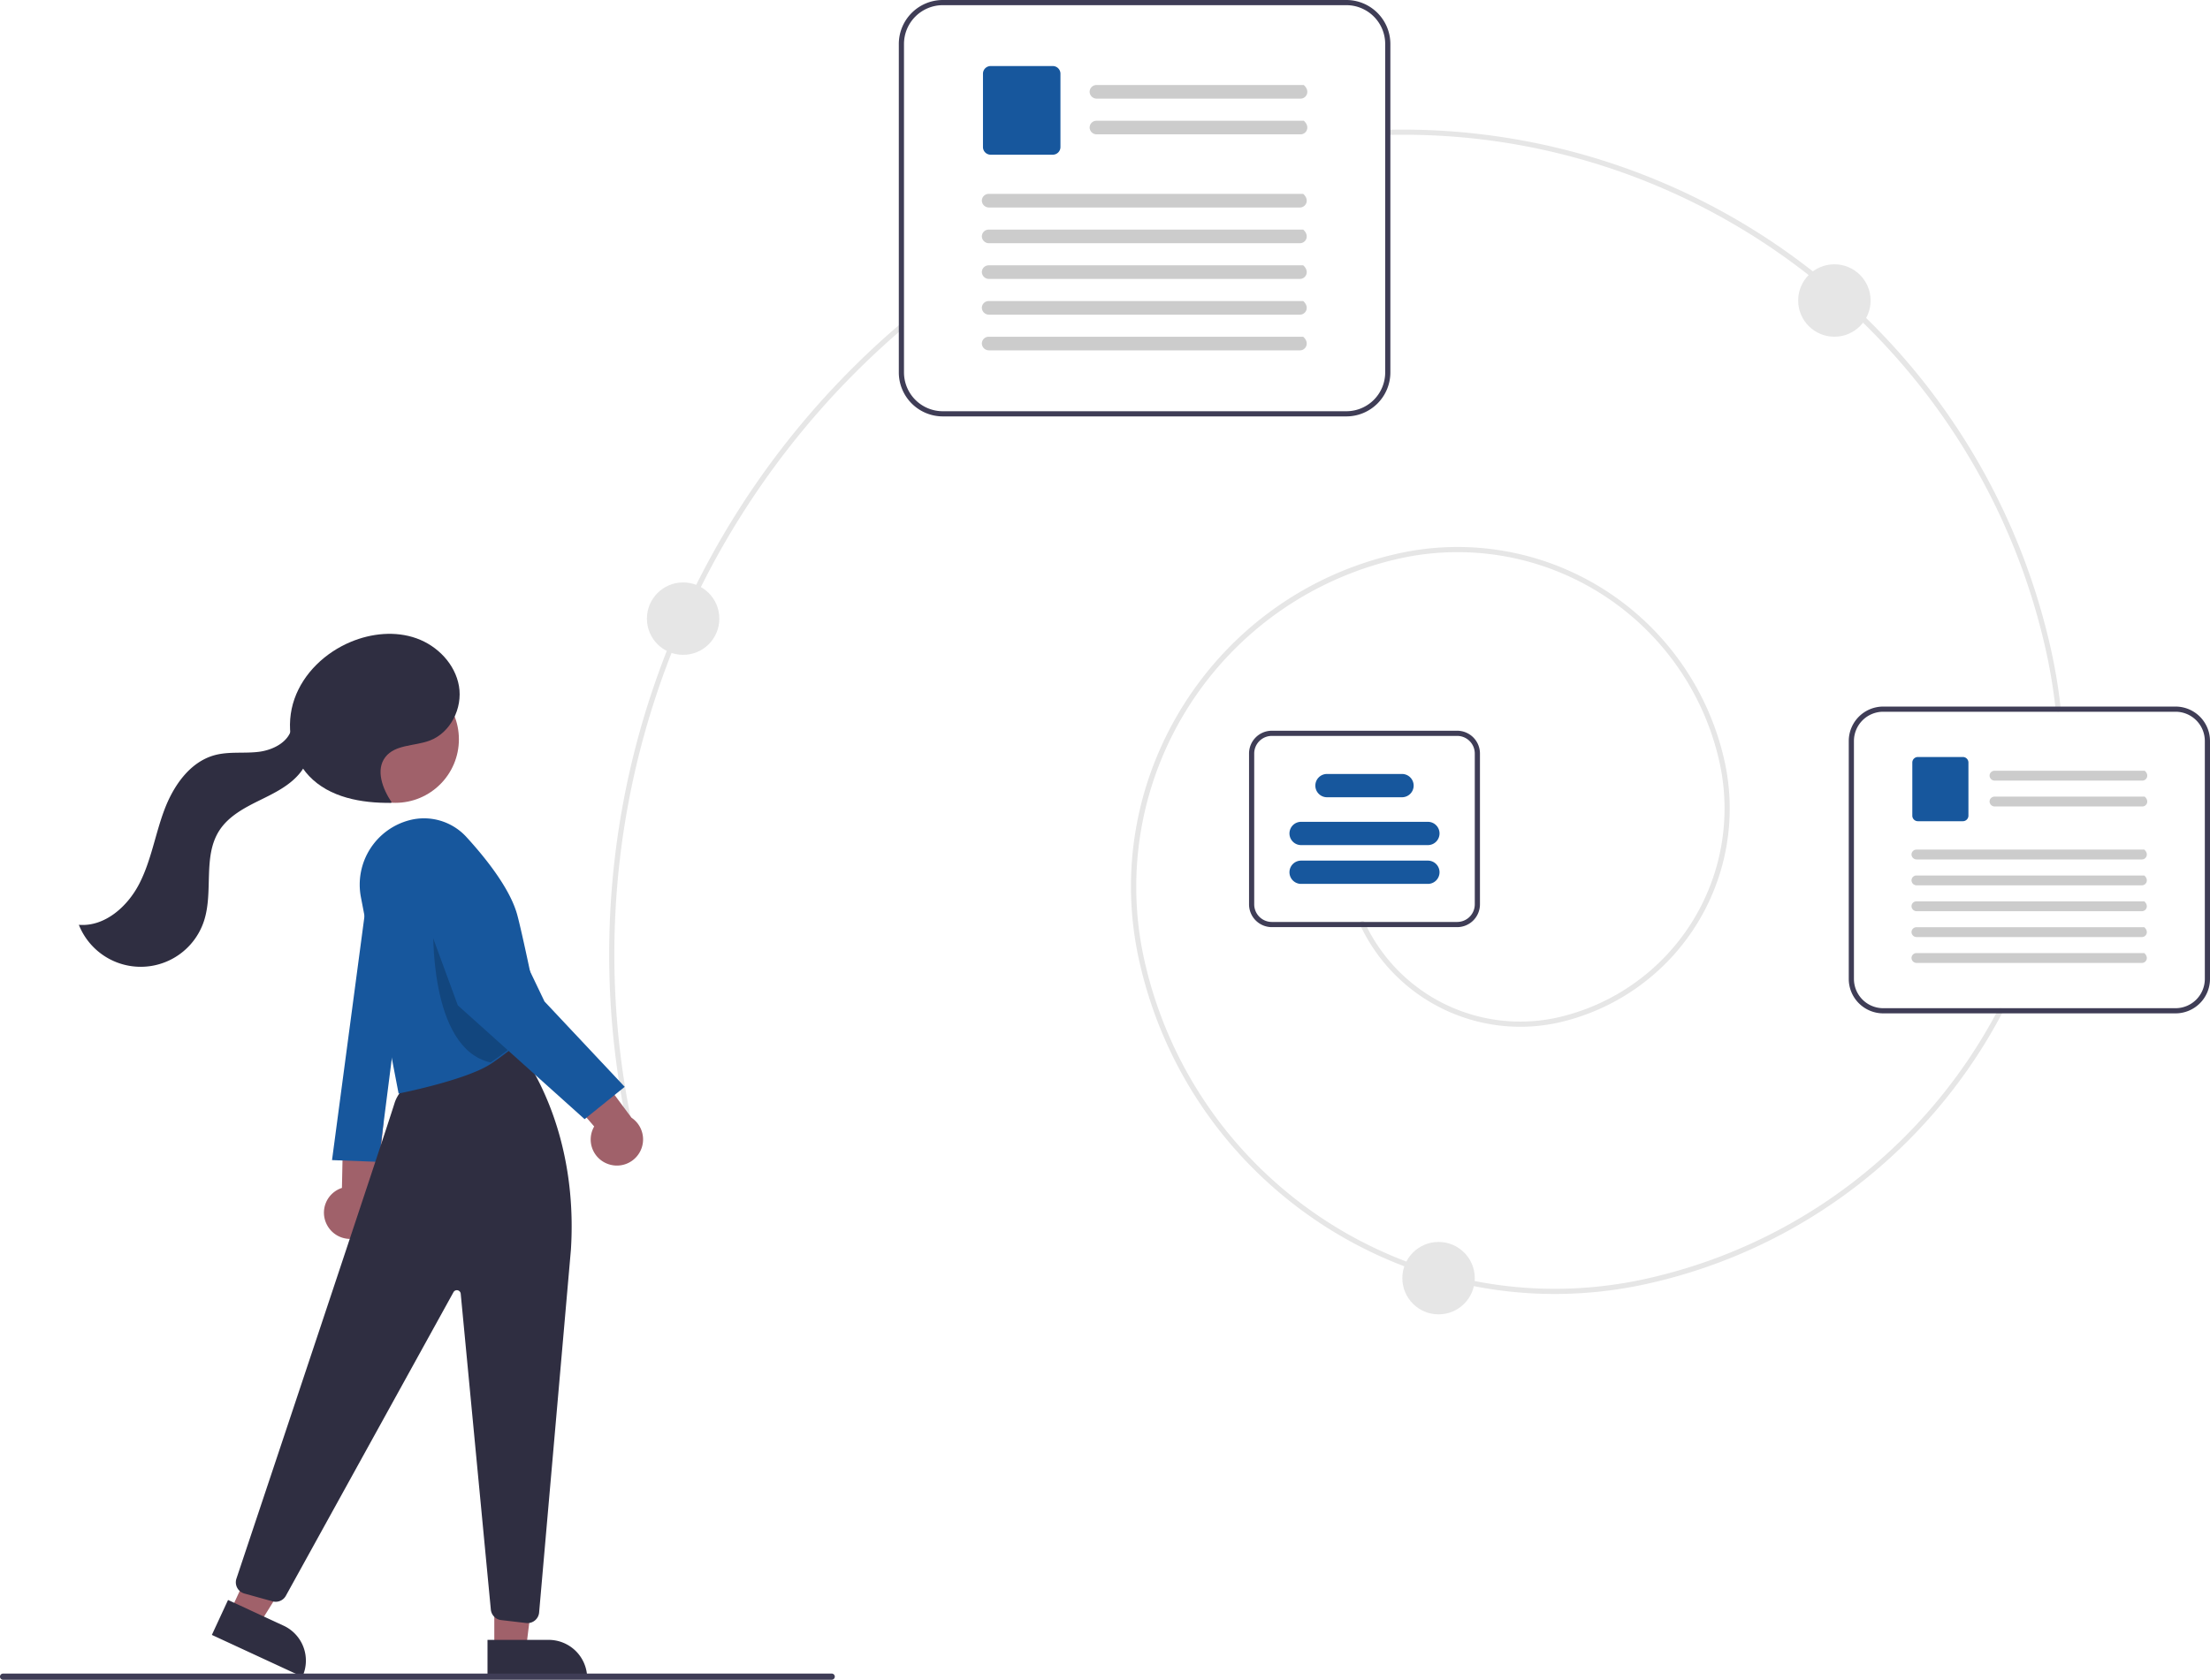 <svg data-name="Layer 1" xmlns="http://www.w3.org/2000/svg" width="854.236" height="649.461"><path d="M600.975 500.308c-75.503 0-143.732-52.38-160.694-129.079-15.703-71.005 29.289-141.547 100.293-157.25a105.706 105.706 0 0 1 126.039 80.387 84.861 84.861 0 0 1-64.461 101.07 68.36 68.36 0 0 1-76.461-37.922 1 1 0 1 1 1.817-.836 66.345 66.345 0 0 0 74.212 36.804 82.86 82.86 0 0 0 62.94-98.685 103.707 103.707 0 0 0-123.654-78.865 130.03 130.03 0 0 0-98.772 154.865c19.36 87.544 106.332 143.016 193.88 123.656a203.227 203.227 0 0 0 136.243-104.107 1 1 0 1 1 1.77.93 205.224 205.224 0 0 1-137.581 105.13 164.623 164.623 0 0 1-35.571 3.902zM795.552 275.189a1 1 0 0 1-.993-.894 206.6 206.6 0 0 0-3.686-22.49C764.756 133.71 658.173 49.698 537.442 52.154a1 1 0 0 1-.04-2 256.719 256.719 0 0 1 255.424 201.22 208.603 208.603 0 0 1 3.721 22.709 1 1 0 0 1-.887 1.1 1.01 1.01 0 0 1-.108.006zM244.049 439.189a1 1 0 0 1-.976-.784 320.27 320.27 0 0 1 104.523-312.799 1 1 0 1 1 1.302 1.519 318.273 318.273 0 0 0-103.872 310.848 1 1 0 0 1-.977 1.216z" fill="#e6e6e6"/><path d="M520.422 161h-156a17.02 17.02 0 0 1-17-17V17a17.02 17.02 0 0 1 17-17h156a17.02 17.02 0 0 1 17 17v127a17.02 17.02 0 0 1-17 17zm-156-159a15.017 15.017 0 0 0-15 15v127a15.017 15.017 0 0 0 15 15h156a15.017 15.017 0 0 0 15-15V17a15.017 15.017 0 0 0-15-15z" fill="#3f3d56"/><path data-name="Path 411" d="M502.69 38.138h-78.731a2.73 2.73 0 0 1-2.776-2.49 2.63 2.63 0 0 1 2.627-2.771h80.144c2.64 2.32 1.03 5.261-1.265 5.261z" fill="#ccc"/><path data-name="Path 412" d="M502.69 51.948h-78.731a2.73 2.73 0 0 1-2.776-2.49 2.63 2.63 0 0 1 2.627-2.771h80.144c2.64 2.32 1.03 5.261-1.265 5.261z" fill="#ccc"/><path data-name="Path 413" d="M406.939 59.811h-24.028a2.962 2.962 0 0 1-2.959-2.959V28.497a2.962 2.962 0 0 1 2.959-2.959h24.028a2.963 2.963 0 0 1 2.959 2.959v28.355a2.962 2.962 0 0 1-2.959 2.959z" fill="#17579d"/><path data-name="Path 414" d="M502.461 80.224H382.303a2.73 2.73 0 0 1-2.776-2.489 2.63 2.63 0 0 1 2.627-2.772h121.572c2.64 2.32 1.03 5.261-1.265 5.261z" fill="#ccc"/><path data-name="Path 415" d="M502.461 94.038H382.303a2.73 2.73 0 0 1-2.776-2.489 2.63 2.63 0 0 1 2.627-2.772h121.572c2.64 2.32 1.03 5.261-1.265 5.261z" fill="#ccc"/><path data-name="Path 416" d="M502.461 107.843H382.303a2.73 2.73 0 0 1-2.776-2.489 2.63 2.63 0 0 1 2.627-2.772h121.572c2.64 2.32 1.03 5.261-1.265 5.261z" fill="#ccc"/><path data-name="Path 417" d="M502.461 121.656H382.303a2.73 2.73 0 0 1-2.776-2.489 2.63 2.63 0 0 1 2.627-2.772h121.572c2.64 2.32 1.03 5.261-1.265 5.261z" fill="#ccc"/><path data-name="Path 418" d="M502.461 135.462H382.303a2.73 2.73 0 0 1-2.776-2.489 2.63 2.63 0 0 1 2.627-2.772h121.572c2.64 2.32 1.03 5.261-1.265 5.261z" fill="#ccc"/><path d="M840.922 391.811h-113a13.33 13.33 0 0 1-13.315-13.314v-91.994a13.33 13.33 0 0 1 13.314-13.314h113a13.33 13.33 0 0 1 13.315 13.314v91.994a13.33 13.33 0 0 1-13.314 13.314zm-113-116.622a11.327 11.327 0 0 0-11.315 11.314v91.994a11.327 11.327 0 0 0 11.314 11.314h113a11.327 11.327 0 0 0 11.315-11.314v-91.994a11.327 11.327 0 0 0-11.314-11.314z" fill="#3f3d56"/><path data-name="Path 411" d="M828.078 301.815h-57.03a1.978 1.978 0 0 1-2.01-1.803 1.906 1.906 0 0 1 1.902-2.008h58.053c1.912 1.68.747 3.81-.916 3.81z" fill="#ccc"/><path data-name="Path 412" d="M828.078 311.818h-57.03a1.978 1.978 0 0 1-2.01-1.803 1.906 1.906 0 0 1 1.902-2.008h58.053c1.912 1.68.747 3.811-.916 3.811z" fill="#ccc"/><path data-name="Path 413" d="M758.72 317.514h-17.406a2.146 2.146 0 0 1-2.143-2.144v-20.539a2.146 2.146 0 0 1 2.143-2.143h17.405a2.146 2.146 0 0 1 2.144 2.143v20.54a2.146 2.146 0 0 1-2.144 2.143z" fill="#17579d"/><path data-name="Path 414" d="M827.912 332.3h-87.038a1.978 1.978 0 0 1-2.01-1.803 1.906 1.906 0 0 1 1.902-2.008h88.062c1.912 1.68.747 3.811-.916 3.811z" fill="#ccc"/><path data-name="Path 415" d="M827.912 342.306h-87.038a1.978 1.978 0 0 1-2.01-1.803 1.906 1.906 0 0 1 1.902-2.007h88.062c1.912 1.68.747 3.81-.916 3.81z" fill="#ccc"/><path data-name="Path 416" d="M827.912 352.306h-87.038a1.978 1.978 0 0 1-2.01-1.803 1.906 1.906 0 0 1 1.902-2.008h88.062c1.912 1.68.747 3.811-.916 3.811z" fill="#ccc"/><path data-name="Path 417" d="M827.912 362.312h-87.038a1.978 1.978 0 0 1-2.01-1.803 1.906 1.906 0 0 1 1.902-2.008h88.062c1.912 1.68.747 3.81-.916 3.81z" fill="#ccc"/><path data-name="Path 418" d="M827.912 372.312h-87.038a1.978 1.978 0 0 1-2.01-1.803 1.906 1.906 0 0 1 1.902-2.008h88.062c1.912 1.68.747 3.811-.916 3.811z" fill="#ccc"/><path d="M563.242 358.469h-71.641a8.817 8.817 0 0 1-8.807-8.807v-58.324a8.817 8.817 0 0 1 8.807-8.807h71.641a8.817 8.817 0 0 1 8.808 8.807v58.324a8.817 8.817 0 0 1-8.808 8.807zm-71.641-73.938a6.815 6.815 0 0 0-6.807 6.807v58.324a6.815 6.815 0 0 0 6.807 6.807h71.641a6.815 6.815 0 0 0 6.807-6.807v-58.324a6.815 6.815 0 0 0-6.807-6.807z" fill="#3f3d56"/><path d="M551.922 326.75h-49a4.5 4.5 0 0 1 0-9h49a4.5 4.5 0 0 1 0 9zM541.922 308.25h-29a4.5 4.5 0 0 1 0-9h29a4.5 4.5 0 0 1 0 9zM551.922 341.75h-49a4.5 4.5 0 0 1 0-9h49a4.5 4.5 0 0 1 0 9z" fill="#17579d"/><path d="M126.397 473.602a10.056 10.056 0 0 1 5.773-14.298l.737-35.727 15.288 10.54-3.043 32.312a10.11 10.11 0 0 1-18.755 7.173z" fill="#a0616a"/><path d="M143.302 336.032l-14.964 112.514 18.015.68 15.055-118.112-3.613-2.132a9.665 9.665 0 0 0-14.493 7.05z" fill="#17579d"/><path fill="#a0616a" d="M191.064 637.552l12.259-.001 5.833-47.288-18.095.001.003 47.288z"/><path d="M226.968 648.934l-38.531.002v-14.887l23.643-.001a14.887 14.887 0 0 1 14.888 14.886z" fill="#2f2e41"/><path fill="#a0616a" d="M89.061 622.9l11.125 5.15 25.16-40.461-16.42-7.601L89.061 622.9z"/><path d="M116.86 648.314l-34.966-16.187 6.254-13.51 21.456 9.934a14.887 14.887 0 0 1 7.256 19.763zM203.916 627.56a4.626 4.626 0 0 1-.537-.032l-9.7-1.14a4.524 4.524 0 0 1-3.953-4.043l-11.644-122.14a1.5 1.5 0 0 0-2.806-.583l-64.781 117.366a4.484 4.484 0 0 1-5.144 2.161l-10.897-3.026a4.497 4.497 0 0 1-3.064-5.76c9.49-28.394 57.033-170.7 61.098-183.798 4.857-15.65 41.115-21.817 44.239-22.32l1.795-1.795.345.465c16.004 21.544 23.748 50.076 21.806 80.342l-.001.011-12.284 140.184a4.502 4.502 0 0 1-4.472 4.108z" fill="#2f2e41"/><circle cx="152.817" cy="285.848" r="24.561" fill="#a0616a"/><path d="M154.07 422.802l-14.574-75.962a25.746 25.746 0 0 1 18.814-29.724 22.2 22.2 0 0 1 21.968 6.502c7.439 8.12 16.888 19.938 19.66 30.124 2.347 8.646 8.951 41.046 9.018 41.372l.052.257-.182.19c-.035.036-3.574 3.692-9.081 8.257a128.042 128.042 0 0 1-9.819 7.39c-9.218 6.224-34.3 11.283-35.362 11.496z" fill="#17579d"/><path d="M189.646 410.794c3.66-2.48 6.98-5.04 9.78-7.36-1.01-14.94-23.02-46.22-31.94-46.22 0 0-2.11 48.21 22.16 53.58z" opacity=".2"/><path d="M234.95 450.03a10.056 10.056 0 0 1-5.277-14.487l-23.359-27.044 18.414-2.397 19.36 26.049a10.11 10.11 0 0 1-9.138 17.88z" fill="#a0616a"/><path d="M169.644 318.739a16.322 16.322 0 0 1 3.026.346 12.495 12.495 0 0 1 8.918 7.8l28.878 60.329 31 33-15.5 12.5-49-44-19.576-53.282a12.754 12.754 0 0 1 12.254-16.693z" fill="#17579d"/><path d="M151.363 310.183c-3.496-5.232-6.254-12.487-2.406-17.466 3.8-4.914 11.292-4.19 17.11-6.364 8.105-3.03 12.805-12.55 11.339-21.076s-8.31-15.594-16.464-18.486-17.349-1.952-25.333 1.378c-9.83 4.1-18.261 12.03-21.797 22.077s-1.646 22.108 5.69 29.83c7.863 8.278 20.205 10.484 31.622 10.35" fill="#2f2e41"/><path d="M112.794 281.223c-1 5.591-7.134 8.767-12.77 9.465s-11.469-.197-16.956 1.269c-9.674 2.584-16.055 11.888-19.567 21.265s-5.07 19.499-9.632 28.412-13.41 16.771-23.39 15.938a25.732 25.732 0 0 0 48.395-1.57c3.666-11.317-.542-24.813 5.868-34.833 3.548-5.545 9.673-8.807 15.58-11.713s12.105-5.89 16.065-11.148 4.752-13.563-.128-17.98" fill="#2f2e41"/><path d="M1.19 649.461h320.295a1.19 1.19 0 0 0 0-2.381H1.19a1.19 1.19 0 0 0 0 2.381z" fill="#3f3d56"/><circle cx="264.05" cy="239.189" r="14" fill="#e6e6e6"/><circle cx="709.049" cy="116.189" r="14" fill="#e6e6e6"/><circle cx="556.049" cy="494.189" r="14" fill="#e6e6e6"/></svg>